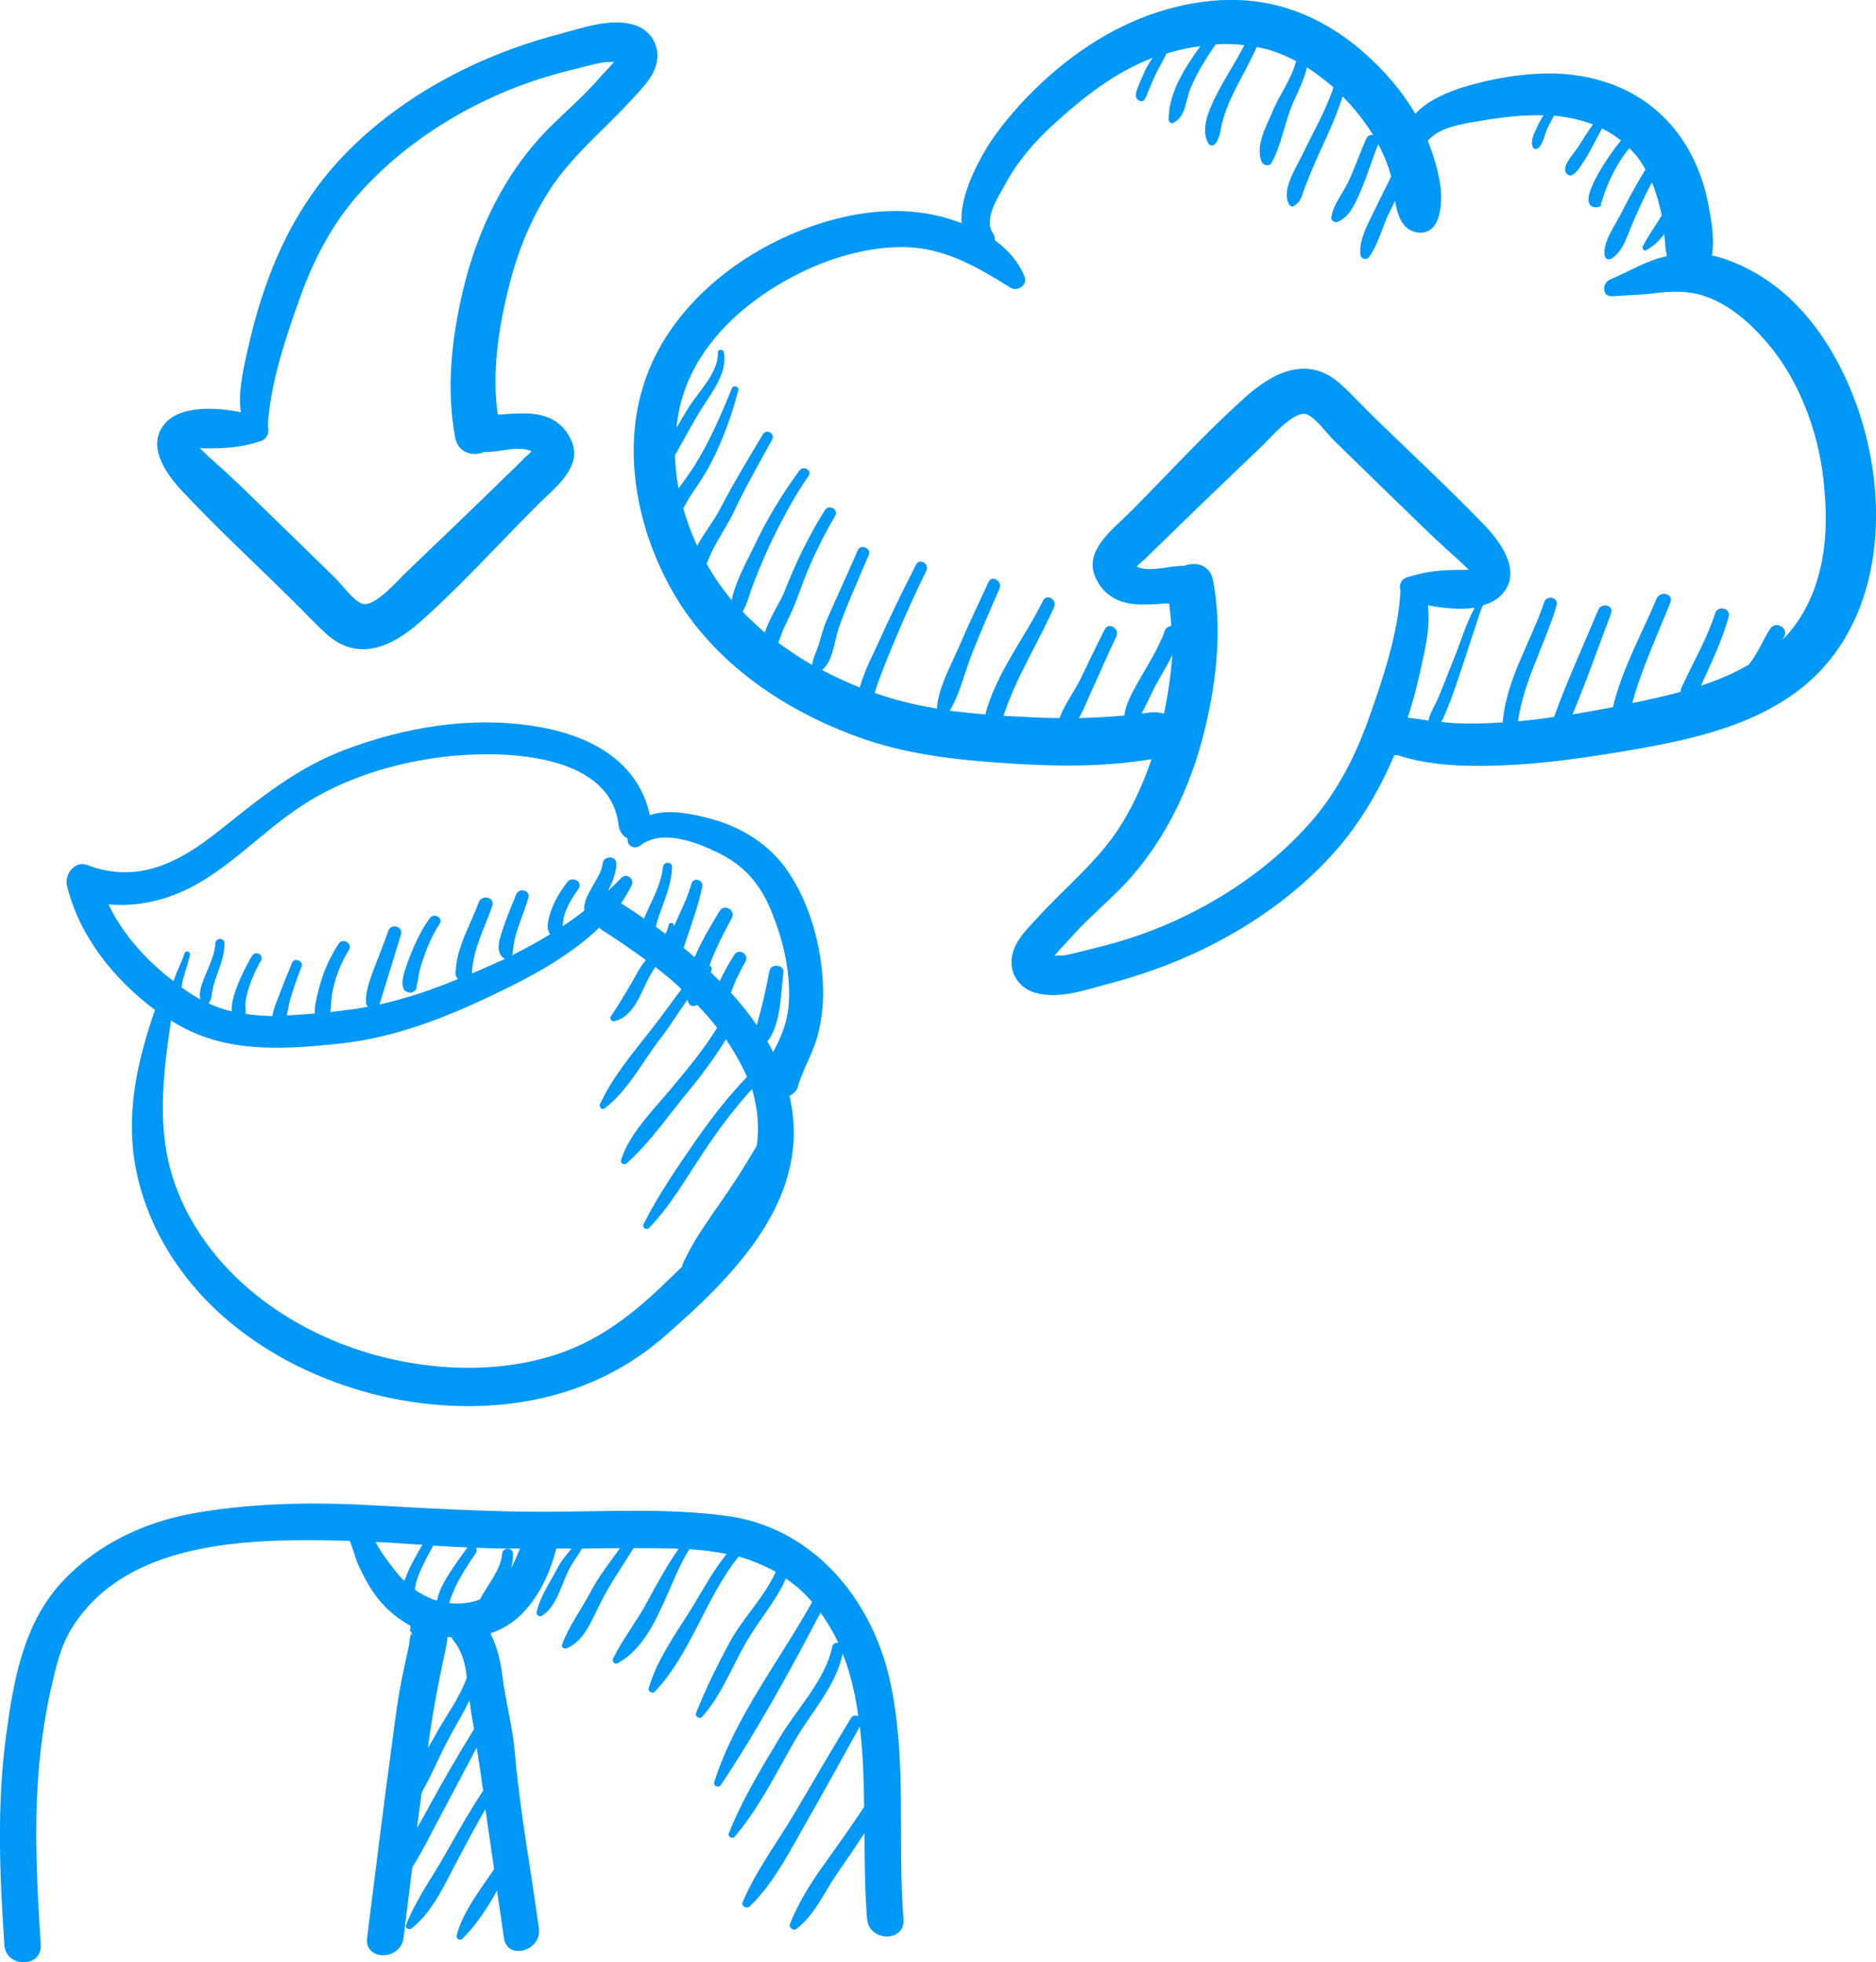 <?xml version="1.0" encoding="utf-8"?>
<!-- Generator: Adobe Illustrator 24.2.3, SVG Export Plug-In . SVG Version: 6.00 Build 0)  -->
<svg version="1.1" id="Layer_1" xmlns="http://www.w3.org/2000/svg" xmlns:xlink="http://www.w3.org/1999/xlink" x="0px" y="0px"
	 viewBox="0 0 515.6 539.2" style="enable-background:new 0 0 515.6 539.2;" xml:space="preserve">
<style type="text/css">
	.st0{fill:#0098F6;}
</style>
<g id="surface1">
	<path class="st0" d="M113,448.6C113.2,447.4,112,447,113,448.6z M55.4,242.2c10.6-6.4,19-15.7,29.6-22.1
		c13.4-8.2,30.6-12.4,46.2-12.8c13.7-0.4,36.8,1.9,38.8,19.4c0.2,1.8,1.2,3,2.5,3.7c-0.3,1.9,1.8,3.2,3.5,1.9
		c5.9-4.6,15.5-0.9,21.5,2.1c6.9,3.3,11.4,8.5,14.3,15.5c3.4,8.2,5.5,16.8,5,25.7c-0.3,4.6-1.7,8.5-3.8,12.5c-0.2,0.3-0.3,0.6-0.5,1
		c-0.5-1-1-2-1.6-2.9c3.8-4.9,3.7-13.3,4.4-19c0.3-2.1-3.3-2.6-3.8-0.5c-0.7,3.5-1.4,7-2.3,10.5c-0.4,1.5-0.8,3-1.2,4.5
		c-2.1-3.1-4.5-6.1-7.1-8.9c1-3,2.4-5.8,4-8.6c1.1-2-1.9-3.8-3.1-1.8c-1.5,2.3-2.8,4.7-4,7.2c-0.8-0.8-1.7-1.7-2.5-2.5
		c0.6-0.7,0.3-1.5-0.3-1.8c0-0.1,0.1-0.2,0.1-0.3c1.6-4.4,3.8-8.6,6-12.7c1.2-2.2-2-4.1-3.3-2c-2.5,4.1-5,8.3-6.9,12.7
		c-1-0.9-2-1.7-3-2.5c0.1-0.3,0.2-0.6,0.3-1c1.7-5.1,3.7-10.5,4.8-15.8c0.4-2-2.5-2.8-3-0.8c-1.1,4-3.1,7.8-4.8,11.7
		c0-0.1,0-0.2,0-0.3c0-0.8-1.2-1-1.4-0.2c-0.2,0.9-0.5,1.7-0.9,2.5c-0.9-0.6-1.7-1.3-2.6-1.9c0.1-0.8,0.3-1.5,0.5-2.1
		c1.5-4.6,3.8-9.4,3.9-14.3c0.1-1.7-2.4-1.6-2.5,0c-0.5,4.9-3.3,9.5-5.2,14.1c-2.1-1.5-4.3-2.9-6.3-4.2c1.1-1.6,2-3.2,2.9-4.9
		c0.8-1.7-1.3-3.6-2.8-2.1c-1.2,1.2-2.4,2.4-3.7,3.6c1.2-2.4,2.2-4.7,2.3-7.4c0.1-2.4-3.6-2.4-3.8,0c-0.3,3.7-5.6,8.8-5,12.8
		c-1.9,1.5-3.9,3-6,4.3c0.2-1,0.2-2.1,0.5-3c0.8-2.7,2.3-5,3.9-7.3c1.3-1.9-1.7-3.6-3.1-1.8c-1.9,2.5-3.5,5.1-4.5,8
		c-0.6,1.9-1.5,4.6-0.2,6.3c-3.4,2.1-6.9,4-10.5,5.8c0-0.1,0.1-0.2,0.1-0.4c0,0.9,0.2-0.9,0.2-1.1c0.1-0.5,0.1-1,0.2-1.5
		c0.2-1.6,0.7-3.1,1.2-4.6c0.9-2.7,2-5.4,2.8-8.1c0.7-2.2-2.6-3.1-3.4-0.9c-1.2,3.1-2.6,6.2-3.6,9.4c-0.8,2.4-2.2,6,0.1,7.9
		c0.2,0.1,0.3,0.2,0.5,0.3c-0.5,0.2-0.9,0.4-1.4,0.6c-2.5,1.1-5.1,2.3-7.7,3.4c0,0,0-0.1,0-0.1c0,0,0,0,0,0
		c0.3-6.7,3.5-12.3,5.6-18.5c0.8-2.3-2.8-3.3-3.7-1c-2.4,6.5-6.2,12.4-6.4,19.5c0,0.8,0.3,1.3,0.7,1.6c-7,2.9-14.3,5.4-21.6,7
		c0,0,0,0,0,0c2-6.4,3.9-12.8,5.9-19.2c0.7-2.3-2.8-3.2-3.5-1c-1.2,3.5-2.6,6.9-3.9,10.3c-1,2.9-2.4,6.2-2.2,9.3
		c0,0.5,0.2,0.9,0.5,1.2c-1.9,0.4-3.8,0.7-5.7,0.9c-1.5,0.2-3.1,0.4-4.6,0.6c0.2-1.7,0.2-3.5,0.5-5.2c0.8-4.2,2.3-8.2,4.6-11.9
		c1.1-1.8-1.7-3.4-2.8-1.7c-2.4,3.6-4.2,7.6-5.3,11.8c-0.5,2.1-1.4,4.9-1.3,7.4c-2.5,0.2-5.1,0.4-7.7,0.5c0.4-1.5,0.6-3.1,0.9-4.2
		c0.9-3.1,2-6.2,3.2-9.2c0.6-1.5-2-2.6-2.6-1.1c-1.3,3.1-2.6,6.3-3.8,9.5c-0.5,1.3-1.4,3.4-1.6,5.2c-2.5-0.1-4.9-0.2-7.4-0.6
		c0.1-1.2-0.2-2.6,0-3.4c0.6-3.8,2.2-7.8,4.2-11.2c0.9-1.6-1.4-2.9-2.4-1.4c-1.1,1.7-6.1,10.9-5.6,15.3c-2.2-0.5-4.4-1.3-6.4-2.2
		c0.8-1,0.8-1.7,1-3.1c0.3-1.7,0.8-3.3,1.4-4.9c1-2.8,2-5.5,2-8.5c0-1.6-2.4-1.6-2.5,0c-0.2,3.2-1.7,6.1-2.9,9.1
		c-0.7,1.8-1.8,4.3-1.2,6.3c-0.4-0.2-0.8-0.4-1.1-0.6c-1.4-0.8-2.7-1.7-4.1-2.7c0.2-0.9,0.2-1.8,0.5-2.6c0.6-2.1,1.3-4.1,1.8-6.3
		c0.2-1-1.2-1.4-1.5-0.4c-0.7,2.2-1.8,4.2-2.6,6.4c-0.1,0.4-0.3,0.8-0.4,1.2c-7.4-5.6-13.9-12.8-17.9-21.1
		C38.7,249.3,47.4,247,55.4,242.2z M208,314.8c-2.4,4.1-4.9,8.1-7.5,12c-4.5,6.7-9.6,13.2-12.9,20.6c-0.1,0.2-0.1,0.4-0.1,0.6
		c-1.9,1.9-3.9,3.8-5.8,5.6c-8.8,8.4-18.1,15.3-29.8,18.9c-10.7,3.3-22,4-33.1,2.8c-19.9-2.1-39.7-10.5-54.1-24.5
		c-8.3-8.1-14.7-18-17.8-29.2c-3.7-13.4-1.9-27.6,0.1-41.2c13.9,9,29.9,8.1,45.9,6.4c16.7-1.7,31.6-8,46.5-15.3
		c8.7-4.3,18-9.6,25.3-16.6c0.3,0.3,0.6,0.6,1,0.8c3.9,2.5,7.9,5.2,11.8,8.1c-0.9,1.1-1.7,2.3-2.3,3.4c-2.3,4.2-4.7,8.1-7.3,12.1
		c-0.5,0.7,0.3,1.5,1,1.3c5.1-1.2,7.2-7.5,9.3-11.7c0.6-1.1,1.2-2.2,1.9-3.2c2.5,1.9,4.9,3.9,7.2,6.1c-2.7,3.5-5.2,7.2-8,10.7
		c-5.1,6.5-10.9,13.3-14.4,20.9c-0.3,0.7,0.4,1.7,1.2,1.2c6.4-4.8,10.5-12.9,15.3-19.1c2.7-3.5,5-7.2,7.5-10.8
		c0.1,0.3,0.3,0.6,0.4,1c0.5,0.9,1.5,0.9,2.3,0.4c1.9,2,3.8,4.1,5.5,6.3c-3.7,6-8.2,11.4-12.8,16.9c-4.9,5.9-11.2,12-13.6,19.4
		c-0.3,1,0.9,1.6,1.6,0.9c6.4-5.7,11.6-13.4,17.1-20c3.7-4.5,7.1-9.1,10.1-14c2.3,3.3,4.2,6.7,5.8,10.3c-5.1,5.3-9.6,11.1-13.8,17.1
		c-5.2,7.5-10.5,15.2-14.6,23.3c-0.5,0.9,0.7,1.9,1.5,1.1c5.9-6.1,10.1-13.6,14.8-20.6c4.1-6.2,8.5-12.1,13.5-17.6
		C208.3,304.8,208.7,309.9,208,314.8z M42.6,277.5c-4.6,13.2-7.8,27-5.7,41.1c1.8,11.9,7,23.1,14.4,32.5
		c14.2,18.2,36.9,29.8,59.4,33.7c25.5,4.4,51.8-0.1,71.7-17.4c18.5-16.1,39.8-36.9,35.1-63.7c-0.2-0.9-0.3-1.7-0.5-2.6
		c1.1-0.5,2-1.4,2.3-2.6c1.4-4.8,4.1-9,5.4-13.9c1.5-5.5,1.8-11.2,1.3-16.9c-0.9-10.3-4.2-21.2-10.4-29.6
		c-5.3-7-12.9-11.3-21.3-13.4c-4.8-1.2-11-2.4-15.7-0.7c-3.3-15.3-17.2-22.3-32-24.5c-17.3-2.7-35.2,0.3-51.5,6.4
		c-13.6,5.1-23.6,13.4-34.8,22.3c-10.9,8.7-22.3,14.8-36.3,9.5c-3.4-1.3-6.3,2.5-5.6,5.6C21.7,257.1,31.2,269,42.6,277.5z
		 M140.5,430.9c0.3-1.3,0.5-2.5,0.5-3.9c0-2-2.9-1.9-3,0c-0.4,4.5-4,8.4-6.1,12.5c-2.6,1-5.6,1.3-8.4,1c0.1-0.6,0.3-1.3,0.6-1.9
		c1.5-4.3,4.2-8.1,6.7-11.9c0.3-0.6,0.3-1.1,0-1.4c2.7,0.1,5.5,0.2,8.2,0.2c1.3,0,2.6,0,3.9,0C142.2,427.3,141.4,429.1,140.5,430.9z
		 M118.4,495.5c-1.2,2.3-2.5,4.5-3.8,6.8c0.4-3.3,0.9-6.5,1.3-9.8c2.8-4.8,5-10.4,7.6-15.1c1.8-3.4,3.9-6.7,5.5-10.2
		c0,0.1,0,0.3,0.1,0.4c0.3,2.5,0.7,5,1.2,7.5C126.1,481.9,122.2,488.6,118.4,495.5z M123.1,449.8c0.3,0,0.6,0.1,1,0.1
		c0.2,0.4,0.4,0.7,0.7,1.1c2.3,2.9,3.1,6.4,3.5,10c-2.1,5.8-6.1,11-9,16.4c-0.5,0.9-1.1,1.9-1.7,2.9c0.3-2.3,0.6-4.6,1-6.9
		c0.9-5.8,2-11.4,3.2-17.1c0.4-2,1-4.3,1.2-6.5C122.9,449.8,123,449.8,123.1,449.8z M114,436.8c0.2-1.3,0.5-2.6,0.9-3.6
		c1.1-2.9,2.6-5.7,4.2-8.5c3.1,0.2,6.3,0.4,9.4,0.5c0,0-0.1,0.1-0.1,0.1c-2.5,3.5-5.2,7-7.1,10.9c-0.3,0.7-0.9,2.1-1.2,3.6
		c-0.5-0.1-0.9-0.3-1.3-0.4C116.9,438.6,115.4,437.8,114,436.8z M111.8,432.7c-0.2,0.5-0.4,1.1-0.7,1.7c-2.1-2.1-3.9-4.6-5.7-7.1
		c-0.8-1.1-1.5-2.4-2.2-3.6c4.3,0.2,8.6,0.5,12.9,0.8C114.5,427.1,113,429.8,111.8,432.7z M244.5,461.4c-5.1-22.4-21.3-41.8-45-44.9
		c-15.9-2.1-32.1-1.2-48.1-1.1c-17.2,0.1-34.1-1-51.2-1.9c-15.7-0.8-32-0.4-47.5,2.4c-13.1,2.4-26,8.5-35.2,18.3
		c-11,11.5-13.7,27.2-15.8,42.4c-2.6,19.2-1.8,38.5-0.5,57.8c0.4,6.4,10.4,6.4,10,0c-1-15.4-1.8-30.9-0.7-46.3
		c0.6-8,1.7-15.9,3.4-23.6c1.4-6.1,2.6-12,6-17.4c14.9-23.6,47.8-24.3,72.6-23.8c1.2,0,2.4,0.1,3.6,0.1c0.9,2,1.4,4.3,2.2,6.2
		c1.6,3.5,3.3,6.8,5.7,9.8c2.5,3.1,5.5,5.5,8.8,7.3c0,1.2,0.3,2.4,1.3,3.5c-0.5-0.6-0.9-1.1-1.1-1.5c0,0.2-0.1,0.3-0.1,0.5
		c-0.3,0.8-0.4,2.1-0.5,2.9c-0.5,2.3-1,4.7-1.5,7c-1.5,6.7-2.3,13.5-3.2,20.3c-2.4,17.7-4.6,35.4-6.8,53.1c-0.8,6.4,9.2,6.3,10,0
		c0.8-6.5,1.6-13,2.4-19.4c3.2-5,5.7-10.4,8.5-15.5c3.1-5.8,6.1-11.6,9.2-17.4c0.5,3.1,1,6.1,1.4,9.2c0.1,0.9,0.2,1.7,0.4,2.6
		c-3.7,5.6-7,11.4-10.3,17.3c-3.6,6.4-8.2,12.7-10.9,19.6c-0.4,1,1,1.5,1.6,0.9c5.8-4.6,9.1-12.2,12.5-18.6c2.5-4.7,5-9.4,7.7-14.1
		c0.8,5.5,1.6,11,2.4,16.5c-3.9,5.8-8.6,11.7-10.3,18.2c-0.2,0.9,0.9,1.6,1.6,0.9c3.7-3.6,6.8-8.4,9.5-13.2c0.6,4.3,1.3,8.6,1.9,13
		c0.9,6.3,10.5,3.6,9.6-2.7c-2.2-16.1-5.2-32.1-6.6-48.2c-0.6-7-2.5-13.9-3.4-20.9c-0.5-4.3-1.5-8.2-3.3-11.9c3.1-1,6-2.8,8.5-5.2
		c4.9-4.9,7.9-11.5,9.6-18.1c1.4,0,2.8,0,4.2,0c-1.4,1.7-2.9,3.4-3.9,5.4c-1.9,3.7-4.8,7.9-5.7,12c-0.2,0.8,0.7,1.5,1.4,1.1
		c4.2-2.6,5.4-8.8,7.6-13c1-1.9,2.4-3.7,3.5-5.5c3.5,0,7-0.1,10.4-0.1c-2.9,4-6,8-8.2,12.2c-2.4,4.6-6,9.4-7.7,14.3
		c-0.3,0.8,0.7,1.3,1.3,1c4.8-2,6.9-7.9,9.1-12.2c2.6-5.3,6.1-10.2,9.2-15.3c3.5,0,7,0,10.4,0.1c0.7,0,1.3,0,2,0.1
		c-3.2,4.6-5.9,9.5-8.6,14.5c-2.9,5.4-6.7,10.2-9.4,15.6c-0.4,0.8,0.4,1.8,1.3,1.3c10.6-5.8,13.5-21.6,19.6-31.2c0,0,0-0.1,0.1-0.1
		c3.5,0.2,6.9,0.6,10.2,1.3c-3.9,4.8-6.8,10.4-10.1,15.7c-4.2,6.6-9.1,13.6-11.3,21.1c-0.3,1,1,1.7,1.7,1c10-10.6,13.9-25.8,23-37.1
		c3.5,1,6.9,2.4,10.2,4.2c-3.1,6.9-8.7,12.3-12.4,18.9c-3.5,6.4-6.8,13.1-9.5,19.9c-0.4,1,1.1,1.8,1.7,1c5.4-6.1,8.1-13.6,12.1-20.5
		c3.5-6.1,8.1-11.1,10.9-17.5c1.2,0.9,2.4,1.8,3.6,2.8c1.3,1.2,2.5,2.4,3.6,3.7c-9,16.2-21.3,31.7-26.9,49.5
		c-0.3,1.1,1.2,1.7,1.8,0.8c10-15,19-31.3,27.4-47.4c1.9,2.6,3.5,5.4,4.9,8.3c-0.7-0.1-1.5,0.2-1.7,1.2c-2,9.3-9.8,17-14.5,25
		c-5,8.4-10.3,17-13.9,26.2c-0.3,0.9,1,1.6,1.6,0.9c6.8-8,11.5-17.7,16.7-26.7c4.5-7.7,11.1-14.7,13-23.6c0.7,1.8,1.4,3.7,1.9,5.6
		c1.1,3.8,1.9,7.7,2.4,11.6c-0.7-0.4-1.6-0.3-2.1,0.6c-5.2,8.6-10.3,17.3-15.4,26c-4.8,8.1-10.7,15.9-14.3,24.5
		c-0.5,1.1,1.2,1.9,2,1.1c6.7-6.5,11.2-15.6,15.8-23.6c4.9-8.5,9.6-17.2,14.4-25.8c0.9,7.3,1.1,14.7,1.2,22.1
		c-3.5,5.2-7.1,10.4-10.8,15.5c-3.7,5.1-7.3,10.8-9.6,16.7c-0.4,0.9,0.9,2,1.8,1.3c5-3.8,7.6-10,11.1-15.1c2.6-3.7,5.1-7.4,7.6-11.2
		c0,7.9,0.1,15.8,0.7,23.6c0.6,6.4,10.6,6.4,10,0C246.6,505.4,249.4,483.1,244.5,461.4z M489.9,175.8c0.1-0.3,0.3-0.5,0.4-0.8
		c1.5-2.4-2.3-4.6-3.8-2.2c-2,3.1-3.3,6.5-5.6,9.5c-0.1,0.1-0.1,0.2-0.2,0.3c-4.1,2.4-8.6,4.3-13.2,5.8c2.8-6.2,5.8-12.4,7.6-18.9
		c0.7-2.4-2.9-3.3-3.7-1c-2.2,6.9-5.9,13.2-8.9,19.7c-0.2,0.3-0.4,0.7-0.5,1.2c-0.1,0.2-0.1,0.5-0.1,0.7c-4.4,1.2-8.9,2.2-13.3,3.1
		c2.6-9.5,6.8-18.4,10.5-27.7c0.9-2.4-2.8-3.3-3.8-1c-4.1,9.8-9.5,19.3-12,29.8c-3.7,0.7-7.4,1.4-11.1,2c3.8-9.1,7.1-18.5,10.6-27.8
		c0.8-2.2-2.6-3-3.5-1c-4.1,9.8-8.6,19.6-12.2,29.5c-3.3,0.5-6.6,0.9-9.9,1.2c1.6-11.2,7.4-21,10.6-31.8c0.7-2.2-2.7-3.1-3.4-0.9
		c-3.6,10.7-10,20.5-11.3,31.9c-0.1,0.4-0.1,0.8,0,1.1c-4.5,0.3-9,0.4-13.5,0.2c-1.2-0.1-2.3-0.2-3.5-0.3c0.6-1,1.1-2.3,1.5-3.3
		c1.5-3.5,2.7-7.2,3.9-10.8c1.3-3.8,2.5-7.7,3.8-11.5c0.7-2,1.3-4.5,2.3-6.5c2.1-0.6,4-1.6,5.3-3.1c5.6-6.3-0.7-14.6-5.3-19.3
		c-9.6-9.9-19.7-19.3-29.6-28.9c-3.2-3.1-6.3-6.5-9.6-9.5c-8.9-8-18.4-3.3-26.1,3.6c-11.1,9.9-21.1,21-31.6,31.5
		c-5.1,5.2-13.8,11.2-9,19.3c2.7,4.7,7.2,6.2,12.3,6.2c2.2,0,4.4-0.1,6.5-0.3c0.3,0,0.5,0,0.8,0c0.3,2,0.5,4.1,0.6,6.2
		c-0.8,0.1-1.5,0.5-1.8,1.4c-1.9,5.3-5,9.8-7.7,14.7c-1.5,2.7-3,5.5-3.4,8.5c-4.2,0.4-8.3,0.6-12.5,0.7c1.4-2.4,2.5-5.2,3.6-7.7
		c2.3-4.9,4.4-9.9,6.7-14.7c1-2.2-2.1-4.1-3.2-1.9c-2.3,4.5-4.5,9.1-6.7,13.7c-1.7,3.4-4.4,7-5.7,10.6c-3.1,0-6.2-0.1-9.3-0.3
		c-2-0.1-4-0.2-6.1-0.3c3.4-10.5,9.4-19.8,13.9-29.9c0.9-2-2-3.8-3-1.8c-5.1,10.3-13,20.1-15.9,31.3c-3.3-0.3-6.5-0.6-9.8-1
		c2.8-4.6,4.1-10.5,6.1-15.6c2.4-6.1,5-12,7.6-18c0.9-2-2.1-3.8-3-1.8c-2.8,6-5.7,12.1-8.3,18.2c-2.3,5.2-5.5,10.9-5.9,16.6
		c-2.2-0.4-4.5-0.8-6.7-1.3c-3.5-0.8-7-1.8-10.4-3c0.3-1,0.6-2,0.9-2.8c1.4-3.9,3-7.8,4.6-11.6c2.7-6.5,5.6-12.9,8.7-19.2
		c0.9-1.9-1.9-3.5-2.8-1.7c-3.8,7.4-7.5,15-10.9,22.6c-0.5,1.2-3.5,6.9-4.6,11.2c-3.5-1.4-7-3-10.4-4.8c3.1-2.4,3.4-8.1,4.6-11.5
		c2.4-6.8,5.5-13.5,8.3-20.2c0.7-1.7-2.2-3-3-1.3c-2.8,6.4-5.7,12.7-8.5,19.1c-1.1,2.4-1.6,4.8-2.4,7.3c-0.7,2-1.5,3.4-1.7,5.2
		c-3.2-1.8-6.3-3.9-9.3-6.1c0.6-1.5,1.1-3.1,1.8-4.6c1.5-3,2.7-5.6,3.8-8.7c2.6-7.5,6-14.7,10-21.5c1.1-1.8-1.7-3.4-2.8-1.6
		c-4.4,7-8,14.4-11,22.1c-1.2,3.1-4.2,7.4-5.5,11.5c-2.1-1.8-4.1-3.7-6.1-5.7c1.1-1.9,1.7-4.1,2.4-6.2c1.4-3.8,3-7.6,4.7-11.4
		c3.2-6.8,6.7-13.5,11-19.7c1.1-1.6-1.4-3-2.5-1.5c-4.8,6.5-9,13.5-12.5,20.9c-1.9,4-5.1,9.6-6.1,14.7c-0.1-0.2-0.3-0.3-0.4-0.5
		c-2.4-2.9-4.6-6.1-6.5-9.5c0.8-1.9,1.6-3.8,2.6-5.6c1.8-3.1,3.6-5.9,5.1-9.1c3.1-6.6,6.8-13,10.3-19.4c0.9-1.6-1.5-3.1-2.5-1.5
		c-4.2,7-8.3,13.8-12.1,21.1c-1.6,3-4.2,6.2-6,9.6c-1.5-3.3-2.8-6.7-3.8-10.3c0.5-0.9,1-1.8,1.5-2.7c2-3.1,4.2-6.1,5.9-9.4
		c3.4-6.5,5.8-13.1,7.7-20.3c0.3-1.2-1.4-1.6-1.8-0.5c-3,7.4-6.2,14.8-10.5,21.6c-1.2,1.8-2.6,3.8-4.1,5.8c-0.6-3-0.9-6.1-1-9.2
		c0.2-0.3,0.4-0.6,0.6-1c2.4-4.1,4.5-8.3,7.1-12.3c2.7-4.2,6.9-9.7,5.7-15c-0.2-0.9-1.7-0.7-1.6,0.2c0.2,5.4-5.3,10.7-8,15
		c-1.2,1.9-2.3,3.8-3.4,5.7c0.2-1.9,0.5-3.7,0.9-5.6c3.9-17.3,18.5-30,33.9-37.4c8.6-4.1,18.3-6.8,27.8-6.7
		c11.3,0.2,20.1,5.5,29.3,11.2c1.8,1.1,4.7-0.8,3.8-3c-1.6-4.1-4.5-7.4-8.2-10.1c0.1-0.6-0.1-1.3-0.5-1.9c-2.7-4,1.6-10.2,3.5-13.7
		c3.3-6.1,7.8-11.3,12.8-15.9c8.3-7.6,17.1-14.6,27.6-18.6c-0.8,1.1-1.5,2.3-2.1,3.5c-0.7,1.5-1.4,3.1-2,4.7c-0.4,1.1-1,2.4,0,3.3
		c0.7,0.6,1.5,0.6,2-0.2c0.1-0.1,0.1-0.2,0.1-0.3c0-0.1,0.1-0.2,0.2-0.3c0.2-0.4,0.3-0.9,0.5-1.3c0.5-1.2,1-2.3,1.5-3.5
		c1-2.5,2.5-4.7,3.6-7.1c0.6-0.2,1.2-0.4,1.8-0.5c2.5-0.7,5-1.2,7.5-1.5c-4.3,5.9-8.8,13-8.7,20.2c0,0.7,0.8,1.2,1.4,0.8
		c3.4-1.9,3.2-5.9,4.5-9.2c1.7-4.3,4.4-8.5,7-12.3c2.7-0.2,5.3-0.1,7.9,0.2c-2.5,4.9-5.6,9.4-8,14.3c-1.8,3.7-4.1,8.9-1.9,12.7
		c0.5,0.8,1.5,0.7,2,0c1.2-1.7,1.3-3.4,1.7-5.3c0.7-2.8,1.7-5.5,3-8.1c2.1-4.4,4.6-8.6,6.6-13.1c3.7,0.7,7.3,2,10.8,3.9
		c-1.2,4.9-4.6,9.3-6.5,13.9c-1.7,4.1-4.7,9.3-3,13.6c0.4,1.2,2.1,1.6,2.8,0.4c2.7-4.9,3.6-11.2,5.9-16.5c1.4-3.1,3-6.3,3.8-9.7
		c2.5,1.6,4.9,3.5,7.3,5.5c-2.2,6.6-5.8,12.7-8.8,19c-1.7,3.4-5.7,9.6-3.3,13.3c0.3,0.4,0.8,0.6,1.2,0.3c1.9-1.1,2.1-2.5,2.8-4.5
		c1.3-3.4,2.7-6.8,4.2-10.1c2.4-5.1,4.7-10.2,6.4-15.5c3.2,3.2,6,6.8,8.4,10.6c-0.7-0.1-1.4,0.1-1.8,0.8c-1.8,4-3.2,8.1-5,12
		c-1.5,3.2-4.3,6.4-4.7,9.9c-0.1,0.8,0.9,1.4,1.6,1.2c3.5-1.3,5.1-5.4,6.5-8.6c1.8-4.2,3.1-8.6,4.8-12.8c1.4,2.7,2.6,5.5,3.4,8.4
		c0.1,0.2,0.1,0.4,0.1,0.6c-1.6,3.3-3.3,6.6-4.9,9.9c-1.7,3.5-3.9,7.5-3.5,11.4c0.1,1.3,1.7,1.7,2.4,0.7c2.4-3.4,3.5-7.8,5.2-11.5
		c0.6-1.3,1.3-2.6,1.9-3.9c0.7,4,2,7.8,5.7,8.6c6.9,1.4,7.4-8,6.8-12.5c-0.6-4.4-1.9-8.6-3.5-12.6c3.3-4,10.5-4.8,15.1-5.6
		c5.4-0.9,11.2-1.6,16.7-1.4c-0.6,1-1.2,2-1.7,3.1c-0.8,1.8-2,3.8-1.2,5.7c0.2,0.4,0.9,0.6,1.3,0.3c1.6-1.2,1.8-3.6,2.6-5.4
		c0.6-1.2,1.2-2.4,1.9-3.6c3.7,0.3,7.3,1.1,10.7,2.4c-1.3,1.8-2.5,3.7-3.7,5.6c-1,1.7-2.6,3.3-3.5,5.1c-0.5,0.9-0.8,2.4,0.3,3.1
		c0.6,0.4,1.2,0.2,1.6-0.2c1.2-0.8,2.3-2.7,3-3.8c1.8-2.8,3.2-5.8,4.8-8.7c1.8,0.9,3.6,2,5.2,3.3c-3,3.6-13.2,18-6.9,18.4
		c0.5,0,0.7-0.2,1.2-0.3c0.3-0.1,0.6-1.5,0-0.2c0.6-1.5,1-3.1,1.6-4.6c1.5-3.8,3.7-8,6.4-11.2c1.1,1.1,2.1,2.2,3,3.5
		c0.5,0.8,1,1.6,1.5,2.5c-0.2,0.1-0.4,0.3-0.5,0.6c-2.3,3.8-4.5,7.8-6.5,11.8c-1.7,3.3-4.7,7.3-4.3,11c0.1,0.9,0.9,1.5,1.8,1
		c3.3-1.9,4.5-6.6,6-10c1.6-3.7,3.3-7.4,5.2-11c1.2,2.9,2.1,6,2.7,9.1c-1.7,2.9-3.7,5.5-5.2,8.5c-0.3,0.7,0.4,1.4,1,1
		c2-1.1,3.6-2.6,4.9-4.4c0.2,2,0.3,4.1,0.7,6.1c-5.8,1.2-10.2,4.2-15.6,6.4c-2.2,0.9-2.3,4.8,0.6,4.6c3.9-0.3,7.5-0.3,11.4-0.8
		c4.7-0.6,9.5-0.8,14.1,0.8c6.7,2.3,12.5,7.4,17,12.7c9.7,11.3,15,26.9,15.9,41.6C502.8,149.9,500.2,165.5,489.9,175.8z M392.6,198
		c-1.9-0.3-3.8-0.6-5.7-0.8c1.7-5.2,3-10.5,4.1-15.8c1.1-5,2.1-10.1,1.4-15.1c4,0.8,8.8,1.3,12.9,0.7c-2.3,4.1-3.8,9.3-5.4,13.2
		c-1.5,3.8-3,7.7-4.6,11.5C394.6,193.5,393,195.9,392.6,198z M384.9,162.4c-0.6,11.5-4.8,24.1-8.7,35c-3.6,10.2-8.6,20-15.7,28.2
		c-13.8,15.9-33.8,27.7-53.9,33.4c-3,0.9-6.1,1.6-9.2,2.4c-1.6,0.4-3.2,0.8-4.9,1.1c-0.5,0.1-1.7,0-2.7,0.1c0,0,0,0,0,0
		c1.6-1.9,3.4-3.7,5-5.5c3.7-4.1,7.8-7.7,11.8-11.6c12.7-12.3,20.7-28.7,24.7-45.8c3.1-13.1,4.6-27,2.1-40.2c-0.8-4.3-4.8-5.3-8-4
		c-4.2-0.1-9,1.8-12.8,0.3c0,0-0.1,0-0.1,0c0,0,0,0,0-0.1c0.3-0.6,1.1-1.1,1.5-1.5c0.4-0.4,0.8-0.7,1.2-1.1c1.4-1.4,2.8-2.8,4.2-4.1
		c9.1-8.9,18.3-17.7,27.5-26.5c2.3-2.2,8.7-9.7,12.1-8.7c2.4,0.7,5.9,5.6,7.6,7.2c8.5,8.3,17,16.6,25.6,24.9
		c2.9,2.8,5.8,5.4,8.8,8.1c0.6,0.5,1.1,1.1,1.7,1.6c0.5,0.5,0.8,0.8,1,0.9c-0.7,0.1-1.5,0.1-2.2,0.1c-5.1,0-9.3,0.3-14.3,1.9
		C385.1,158.9,384.4,160.8,384.9,162.4z M315.8,195.8c-0.7,0.1-1.4,0.2-2.1,0.3c1.7-3,3-6.3,4.7-9.2c1.3-2.3,2.7-4.6,3.8-6.9
		c-0.4,5.5-1.2,10.9-2.3,16.1C318.6,195.7,317.2,195.6,315.8,195.8z M497.8,88.4c-6.1-7.7-13.9-13.7-23.1-17
		c-1.4-0.5-2.8-0.9-4.2-1.2c0.8-4.6-0.2-9.9-1-14.1c-1.4-7.5-4.6-14.9-9.4-20.8c-8.2-10-20-14.7-32.7-15.1C419,20,409.8,21.6,402,24
		c-3.8,1.2-9.8,3.6-13,7.3c-3.1-5.3-7-10.1-11.5-14.4C368.6,8.2,357.6,2,345.2,0.4c-13.1-1.7-27.2,1.8-38.8,7.9
		c-12.6,6.6-24.4,17.2-32.8,28.7c-3.6,5-10,16.1-9.3,24.3c-2.2-0.8-4.4-1.5-6.5-2c-9.8-2.3-20.1-1.4-29.7,1.3
		c-19.6,5.5-38.9,18.8-48.1,37.4c-9.9,19.9-6.3,44,4,63c10.9,20.2,30.6,33.8,51.8,41.5c12.6,4.6,25.8,6.2,39.2,7.1
		c13.8,1,27.8,1.3,41.5-1c-2.2,6.4-5,12.7-8.6,18.4c-6.1,9.6-15.1,16.8-22.7,25.1c-3.1,3.4-7.1,7.1-7.2,12.1c-0.1,4,2.5,7.3,6.2,8.5
		c6.7,2.1,14.4-0.8,20.9-2.5c22.6-5.9,44.9-17.7,60.8-35.1c7.5-8.2,13-17.5,17.3-27.6c0.3,0,0.6,0.1,0.9,0c9,3,19.6,3.2,28.9,2.8
		c10.6-0.4,21.3-1.9,31.7-3.6c17.3-2.9,35.7-6.3,50-17.3C524.7,166.1,519.4,115.6,497.8,88.4z M57.1,123.2c5.1,0,9.3-0.3,14.3-1.9
		c2.1-0.6,2.7-2.5,2.2-4.1c0.6-11.5,4.8-24.1,8.7-35C85.9,72,90.9,62.2,98,54c13.8-15.9,33.8-27.7,53.9-33.4c3-0.9,6.1-1.6,9.2-2.4
		c1.6-0.4,3.2-0.8,4.9-1.1c0.5-0.1,1.7,0,2.7-0.1c0,0,0,0,0,0.1c-1.6,1.9-3.4,3.6-5,5.5c-3.7,4.1-7.8,7.7-11.8,11.6
		c-12.7,12.3-20.7,28.7-24.7,45.8c-3.1,13.1-4.6,27-2.1,40.2c0.8,4.3,4.8,5.3,8,4c4.2,0.1,9-1.8,12.8-0.3c0,0,0.1,0,0.1,0
		c0,0,0,0,0,0.1c-0.3,0.6-1.1,1.1-1.5,1.5c-0.4,0.4-0.8,0.7-1.1,1.1c-1.4,1.4-2.8,2.8-4.2,4.1c-9.1,8.9-18.3,17.7-27.5,26.5
		c-2.3,2.2-8.7,9.7-12.1,8.7c-2.4-0.7-5.9-5.6-7.6-7.2c-8.5-8.3-17-16.6-25.6-24.9c-2.9-2.8-5.8-5.4-8.8-8.1
		c-0.6-0.5-1.1-1.1-1.7-1.6c-0.5-0.5-0.8-0.8-1-1C55.6,123.2,56.3,123.2,57.1,123.2z M80.1,164.7c3.2,3.1,6.3,6.5,9.6,9.5
		c8.9,8,18.4,3.3,26.1-3.6c11.1-9.9,21.1-21,31.6-31.5c5.1-5.2,13.8-11.2,9-19.3c-2.7-4.7-7.2-6.2-12.3-6.2c-2.2,0-4.4,0.1-6.5,0.3
		c-0.3,0-0.5,0-0.8,0c-1.7-11.6,0.3-24.2,3.1-35.3c2.3-9.2,5.8-18,10.9-26c6.1-9.6,15.1-16.8,22.7-25.1c3.1-3.4,7.1-7.1,7.2-12.1
		c0-4-2.5-7.3-6.2-8.5c-6.7-2.1-14.4,0.8-20.9,2.5c-22.6,5.9-44.9,17.7-60.8,35.1c-8.8,9.7-15.1,21-19.5,33.3
		c-2.4,6.6-4.2,13.5-5.7,20.4c-1.1,5-2.1,10.1-1.4,15.1c-7.1-1.5-16.6-1.8-20.8,3c-5.6,6.3,0.7,14.6,5.3,19.3
		C60.1,145.6,70.3,155,80.1,164.7z M113.2,272.7c0.1,0,0.2-0.1,0.2-0.1c0.6-0.2,1.1-0.8,1.1-1.4c0-0.1,0-0.2,0-0.3c0,0,0,0,0-0.1
		c0.5-1.4,0.5-3,0.9-4.4c1.2-4.2,3-8.9,5.4-12.5c1.1-1.7-1.5-3.2-2.7-1.6c-2.7,3.7-4.8,8.6-6.3,12.8c-0.6,1.8-2.1,5.7-0.4,7.2
		C112,272.6,112.6,272.9,113.2,272.7"/>
</g>
</svg>
